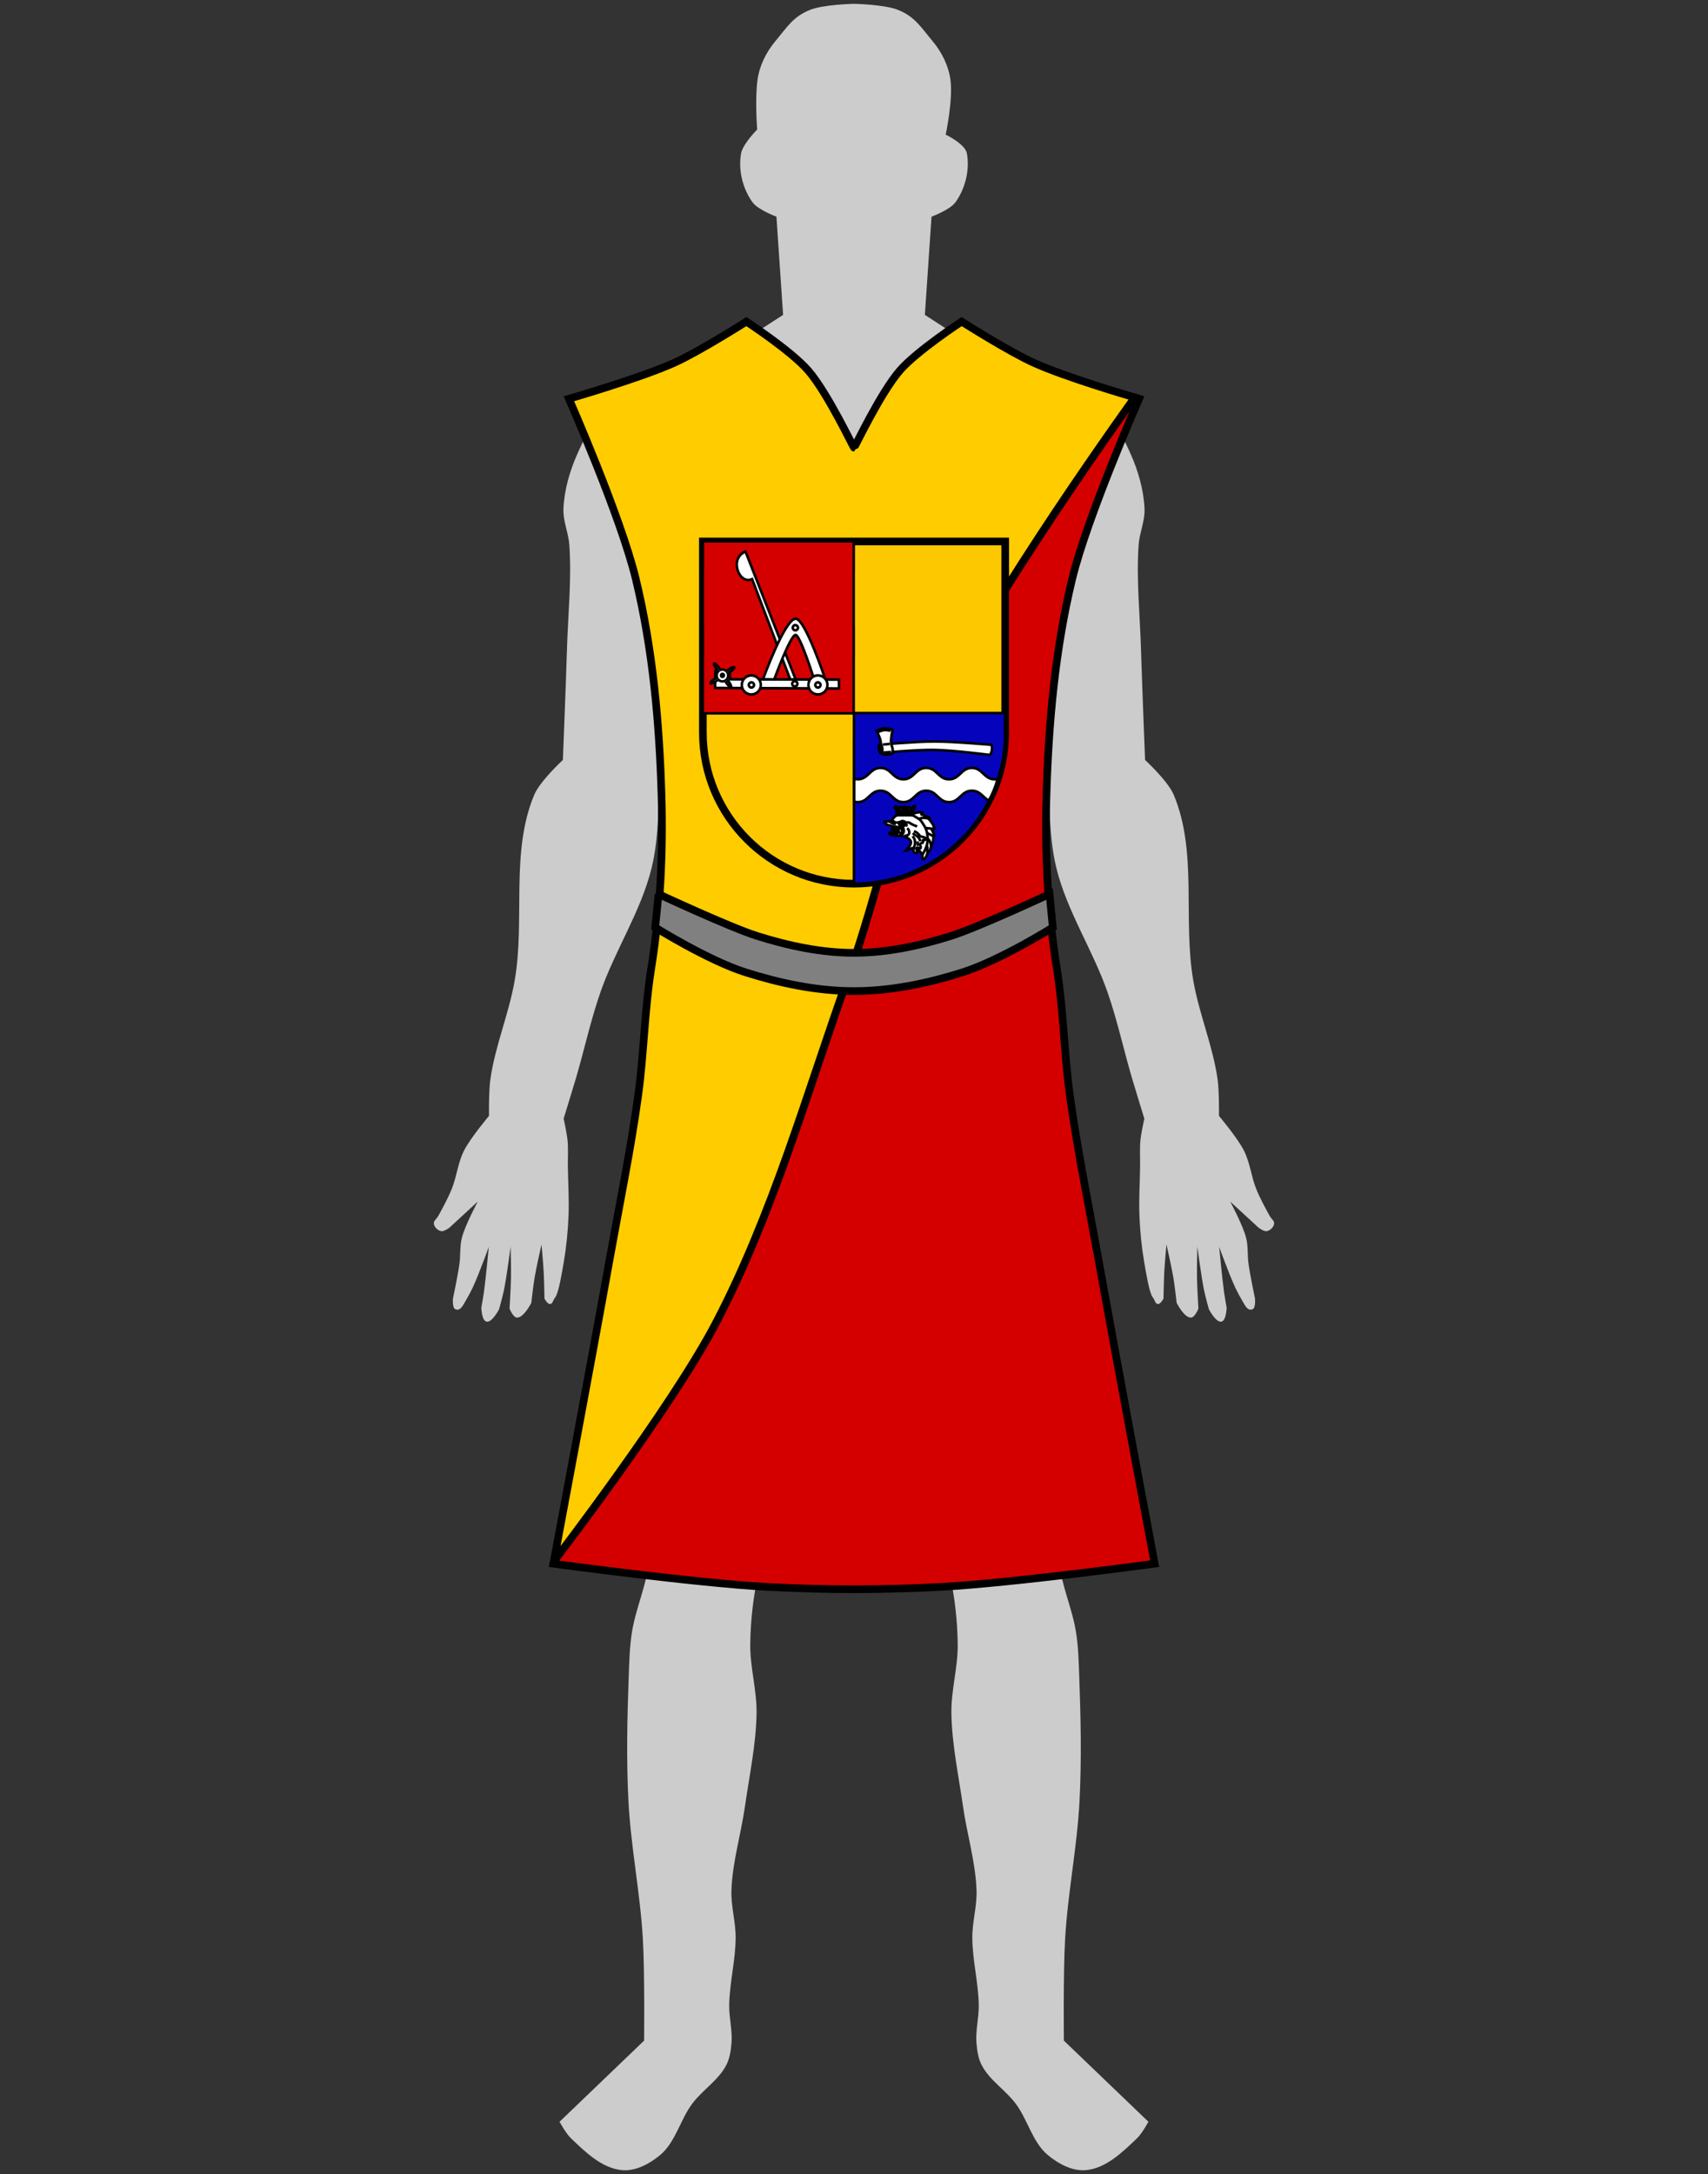 <?xml version="1.0" encoding="UTF-8" standalone="no"?>
<!-- Created with Inkscape (http://www.inkscape.org/) -->

<svg
   xmlns:dc="http://purl.org/dc/elements/1.1/"
   xmlns:cc="http://creativecommons.org/ns#"
   xmlns:rdf="http://www.w3.org/1999/02/22-rdf-syntax-ns#"
   xmlns:svg="http://www.w3.org/2000/svg"
   xmlns="http://www.w3.org/2000/svg"
   xmlns:sodipodi="http://sodipodi.sourceforge.net/DTD/sodipodi-0.dtd"
   xmlns:inkscape="http://www.inkscape.org/namespaces/inkscape"
   width="670.417"
   height="853.08"
   id="svg2"
   version="1.1"
   inkscape:version="0.47 r22583"
   sodipodi:docname="Wappenrock_Bombardenregiment.svg">
  <rect width="100%" height="100%" fill="#333333" stroke="none"/>
  <defs
     id="defs4">
    <inkscape:perspective
       sodipodi:type="inkscape:persp3d"
       inkscape:vp_x="0 : 526.18109 : 1"
       inkscape:vp_y="0 : 1000 : 0"
       inkscape:vp_z="744.09448 : 526.18109 : 1"
       inkscape:persp3d-origin="372.04724 : 350.78739 : 1"
       id="perspective10" />
    <inkscape:perspective
       id="perspective2824"
       inkscape:persp3d-origin="0.5 : 0.33333333 : 1"
       inkscape:vp_z="1 : 0.5 : 1"
       inkscape:vp_y="0 : 1000 : 0"
       inkscape:vp_x="0 : 0.5 : 1"
       sodipodi:type="inkscape:persp3d" />
    <inkscape:perspective
       id="perspective3615"
       inkscape:persp3d-origin="0.5 : 0.33333333 : 1"
       inkscape:vp_z="1 : 0.5 : 1"
       inkscape:vp_y="0 : 1000 : 0"
       inkscape:vp_x="0 : 0.5 : 1"
       sodipodi:type="inkscape:persp3d" />
    <inkscape:perspective
       id="perspective3640"
       inkscape:persp3d-origin="0.5 : 0.33333333 : 1"
       inkscape:vp_z="1 : 0.5 : 1"
       inkscape:vp_y="0 : 1000 : 0"
       inkscape:vp_x="0 : 0.5 : 1"
       sodipodi:type="inkscape:persp3d" />
    <inkscape:perspective
       id="perspective3665"
       inkscape:persp3d-origin="0.5 : 0.33333333 : 1"
       inkscape:vp_z="1 : 0.5 : 1"
       inkscape:vp_y="0 : 1000 : 0"
       inkscape:vp_x="0 : 0.5 : 1"
       sodipodi:type="inkscape:persp3d" />
    <inkscape:perspective
       id="perspective3689"
       inkscape:persp3d-origin="0.5 : 0.33333333 : 1"
       inkscape:vp_z="1 : 0.5 : 1"
       inkscape:vp_y="0 : 1000 : 0"
       inkscape:vp_x="0 : 0.5 : 1"
       sodipodi:type="inkscape:persp3d" />
    <inkscape:perspective
       id="perspective3722"
       inkscape:persp3d-origin="0.5 : 0.33333333 : 1"
       inkscape:vp_z="1 : 0.5 : 1"
       inkscape:vp_y="0 : 1000 : 0"
       inkscape:vp_x="0 : 0.5 : 1"
       sodipodi:type="inkscape:persp3d" />
    <inkscape:perspective
       id="perspective2916"
       inkscape:persp3d-origin="0.5 : 0.33333333 : 1"
       inkscape:vp_z="1 : 0.5 : 1"
       inkscape:vp_y="0 : 1000 : 0"
       inkscape:vp_x="0 : 0.5 : 1"
       sodipodi:type="inkscape:persp3d" />
    <inkscape:perspective
       id="perspective3661"
       inkscape:persp3d-origin="0.5 : 0.33333333 : 1"
       inkscape:vp_z="1 : 0.5 : 1"
       inkscape:vp_y="0 : 1000 : 0"
       inkscape:vp_x="0 : 0.5 : 1"
       sodipodi:type="inkscape:persp3d" />
    <inkscape:perspective
       id="perspective2884"
       inkscape:persp3d-origin="0.5 : 0.33333333 : 1"
       inkscape:vp_z="1 : 0.5 : 1"
       inkscape:vp_y="0 : 1000 : 0"
       inkscape:vp_x="0 : 0.5 : 1"
       sodipodi:type="inkscape:persp3d" />
    <inkscape:perspective
       id="perspective2897"
       inkscape:persp3d-origin="0.5 : 0.33333333 : 1"
       inkscape:vp_z="1 : 0.5 : 1"
       inkscape:vp_y="0 : 1000 : 0"
       inkscape:vp_x="0 : 0.5 : 1"
       sodipodi:type="inkscape:persp3d" />
    <inkscape:perspective
       id="perspective3752"
       inkscape:persp3d-origin="0.5 : 0.33333333 : 1"
       inkscape:vp_z="1 : 0.5 : 1"
       inkscape:vp_y="0 : 1000 : 0"
       inkscape:vp_x="0 : 0.5 : 1"
       sodipodi:type="inkscape:persp3d" />
  </defs>
  <sodipodi:namedview
     id="base"
     pagecolor="#ffffff"
     bordercolor="#666666"
     borderopacity="1.0"
     inkscape:pageopacity="0.0"
     inkscape:pageshadow="2"
     inkscape:zoom="1"
     inkscape:cx="229.63077"
     inkscape:cy="490.59202"
     inkscape:document-units="px"
     inkscape:current-layer="layer1"
     showgrid="false"
     inkscape:window-width="1186"
     inkscape:window-height="998"
     inkscape:window-x="-4"
     inkscape:window-y="-4"
     inkscape:window-maximized="1" />
  <g
     inkscape:label="Ebene 1"
     inkscape:groupmode="layer"
     id="layer1"
     transform="translate(-183.718,-110.995)">
    <path
       id="path3604-1"
       style="fill:#cccccc;fill-opacity:1;stroke:none"
       d="m 518.926,578.53 c 0,0 -7.068,23.905 -10.312,35.834 -2.017,7.416 -5.022,14.619 -6.157,22.22 -0.915,6.127 0.673,12.493 -0.487,18.579 -1.382,7.254 -5.72,13.668 -7.603,20.809 -2.405,9.122 -2.359,18.767 -4.658,27.916 -2.092,8.326 -6.39,16.013 -8.273,24.389 -2.054,9.134 -3.117,18.538 -3.23,27.899 -0.11,9.075 2.625,18.04 2.475,27.115 -0.203,12.255 -2.818,24.354 -4.553,36.487 -1.574,11.005 -4.917,21.815 -5.311,32.925 -0.22,6.205 1.676,12.344 1.656,18.553 -0.028,8.861 -2.375,17.602 -2.533,26.462 -0.089,5.005 1.33,10.003 0.898,14.99 -0.254,2.934 -0.683,5.982 -2.038,8.597 -3.101,5.987 -9.354,9.761 -13.387,15.165 -4.74,6.352 -6.519,15.087 -12.611,20.156 -4.113,3.422 -9.601,6.386 -14.929,5.898 -7.892,-0.724 -14.438,-7.124 -20.156,-12.611 -1.858,-1.783 -4.364,-6.376 -4.364,-6.376 l 33.184,-31.837 c 0,0 0.285,-26.686 -0.49,-39.997 -1.057,-18.141 -4.742,-36.072 -5.665,-54.22 -0.823,-16.171 -0.474,-32.395 0.119,-48.577 0.21,-5.73 0.351,-11.491 1.218,-17.159 1.485,-9.704 5.925,-18.878 6.792,-28.657 0.969,-10.92 -1.1,-21.899 -1.831,-32.837 -0.97,-14.523 -2.736,-28.993 -3.391,-43.533 -0.428,-9.514 3.568,-19.046 3.65,-28.569 0.147,-17.157 3.121,-34.265 3.513,-51.451 0.263,-11.545 -1.388,-23.104 -0.781,-34.636 0.816,-15.512 3.333,-30.523 5.935,-46.221 1.329,-8.017 0.969,-16.231 1.845,-24.31 1.351,-12.454 4.185,-24.73 5.259,-37.21 0.47,-5.461 1.454,-11.036 0.513,-16.436 -0.918,-5.271 -5.898,-14.929 -5.898,-14.929 0,0 -2.178,4.196 -2.778,6.463 -0.983,3.711 -0.896,7.626 -1.288,11.445 -1.394,13.575 -0.52,27.514 -3.787,40.764 -4.214,17.09 -14.347,32.193 -20.118,48.822 -3.828,11.031 -6.288,22.491 -9.588,33.691 -1.554,5.273 -4.807,15.774 -4.807,15.774 0,0 1.259,5.67 1.533,8.553 0.316,3.318 0.082,6.666 0.122,9.999 0.082,6.666 0.544,13.339 0.245,19.998 -0.258,5.746 -0.795,11.495 -1.754,17.166 -0.821,4.852 -2.07,12.547 -3.413,14.364 -1.137,1.539 -0.965,2.594 -2.093,2.669 -1.008,0.067 -2.169,-2.116 -2.169,-2.116 0,0 -0.118,-7.025 -0.308,-10.533 -0.193,-3.574 -0.845,-10.705 -0.845,-10.705 0,0 -1.965,8.563 -2.699,12.891 -0.563,3.32 -1.306,10.017 -1.306,10.017 0,0 -2.953,5.9 -5.644,5.784 -1.523,-0.066 -2.901,-3.536 -2.901,-3.536 0,0 0.496,-8.097 0.565,-12.151 0.069,-4.047 -0.149,-12.142 -0.149,-12.142 0,0 -1.488,11.501 -2.647,17.177 -0.505,2.476 -1.874,7.345 -1.874,7.345 0,0 -2.718,5.356 -4.941,4.882 -1.915,-0.408 -2.032,-5.511 -2.032,-5.511 0,0 0.726,-3.928 0.999,-5.906 0.821,-5.939 1.924,-17.882 1.924,-17.882 0,0 -3.848,10.661 -6.236,15.792 -1.056,2.269 -2.341,4.474 -3.566,6.607 -1.122,1.954 -2.101,2.551 -3.293,2.049 -1.345,-0.566 -0.945,-4.274 -0.945,-4.274 0,0 1.88,-8.916 2.514,-13.425 0.485,-3.452 0.108,-7.038 0.984,-10.413 1.295,-4.984 6.215,-14.141 6.215,-14.141 l -11.094,10.213 c 0,0 -2.077,1.606 -3.229,1.392 -1.324,-0.245 -2.694,-1.49 -2.892,-2.822 -0.2,-1.344 0.838,-1.489 1.963,-3.572 1.63,-3.02 3.602,-6.607 5.013,-10.086 1.981,-4.884 2.447,-10.352 4.816,-15.06 2.526,-5.02 9.833,-13.693 9.833,-13.693 0,0 -0.124,-9.572 0.539,-14.293 1.848,-13.153 7.239,-25.607 9.527,-38.691 4.213,-24.088 -1.76,-50.398 7.678,-72.957 2.283,-5.456 11.261,-13.71 11.261,-13.71 0,0 1.175,-29.06 1.609,-43.594 0.405,-13.574 1.868,-27.181 0.93,-40.729 -0.333,-4.804 -2.528,-9.448 -2.318,-14.258 0.322,-7.385 2.45,-14.741 5.451,-21.497 2.225,-5.009 4.752,-10.371 9.119,-13.684 3.18,-2.412 7.716,-2.139 11.384,-3.711 5.188,-2.224 10.036,-5.181 14.903,-8.04 7.007,-4.117 13.716,-8.721 20.555,-13.11 8.284,-5.316 24.806,-16.019 24.806,-16.019 l -2.615,-38.542 c 0,0 -7.21,-2.666 -9.355,-5.6 -3.886,-5.317 -5.708,-12.754 -4.522,-19.232 0.678,-3.703 6.314,-9.364 6.314,-9.364 0,0 -0.928,-11.651 0.14,-19.526 0.744,-5.488 3.405,-10.839 6.959,-15.086 4.619,-5.52 7.01,-9.721 13.707,-12.361 5.151,-2.031 16.445,-2.344 17.195,-2.344 0.75,-1.6e-4 12.044,0.313 17.195,2.344 6.697,2.64 9.088,6.84 13.707,12.361 3.554,4.247 6.214,9.599 6.959,15.086 1.068,7.875 -1.86,21.526 -1.86,21.526 0,0 7.636,3.661 8.314,7.364 1.187,6.478 -0.636,13.915 -4.522,19.232 -2.145,2.934 -9.355,5.6 -9.355,5.6 l -2.615,38.542 c 0,0 16.522,10.703 24.806,16.019 6.839,4.389 13.549,8.993 20.555,13.11 4.866,2.86 9.715,5.817 14.903,8.04 3.668,1.572 8.204,1.299 11.384,3.711 4.367,3.313 6.893,8.675 9.119,13.684 3.001,6.756 5.129,14.112 5.451,21.497 0.21,4.811 -1.985,9.455 -2.318,14.258 -0.938,13.547 0.524,27.155 0.93,40.729 0.434,14.535 1.609,43.594 1.609,43.594 0,0 8.979,8.255 11.261,13.71 9.438,22.558 3.466,48.869 7.678,72.957 2.288,13.084 7.679,25.538 9.527,38.691 0.663,4.721 0.539,14.293 0.539,14.293 0,0 7.307,8.673 9.833,13.693 2.369,4.708 2.835,10.176 4.816,15.06 1.411,3.479 3.384,7.066 5.013,10.086 1.125,2.084 2.163,2.228 1.963,3.572 -0.198,1.332 -1.568,2.577 -2.892,2.822 -1.153,0.213 -3.229,-1.392 -3.229,-1.392 l -11.094,-10.213 c 0,0 4.921,9.158 6.215,14.141 0.877,3.374 0.499,6.96 0.984,10.413 0.634,4.508 2.514,13.425 2.514,13.425 0,0 0.4,3.709 -0.945,4.274 -1.192,0.501 -2.171,-0.095 -3.293,-2.049 -1.225,-2.132 -2.51,-4.338 -3.566,-6.607 -2.388,-5.131 -6.236,-15.792 -6.236,-15.792 0,0 1.103,11.943 1.924,17.882 0.273,1.978 0.999,5.906 0.999,5.906 0,0 -0.117,5.103 -2.032,5.511 -2.223,0.474 -4.941,-4.882 -4.941,-4.882 0,0 -1.369,-4.869 -1.874,-7.345 -1.159,-5.676 -2.647,-17.177 -2.647,-17.177 0,0 -0.218,8.095 -0.149,12.142 0.069,4.054 0.565,12.151 0.565,12.151 0,0 -1.378,3.47 -2.901,3.536 -2.691,0.116 -5.644,-5.784 -5.644,-5.784 0,0 -0.743,-6.697 -1.306,-10.017 -0.734,-4.328 -2.699,-12.891 -2.699,-12.891 0,0 -0.652,7.131 -0.845,10.705 -0.19,3.507 -0.308,10.533 -0.308,10.533 0,0 -1.161,2.183 -2.169,2.116 -1.128,-0.075 -0.955,-1.13 -2.093,-2.669 -1.343,-1.817 -2.593,-9.512 -3.413,-14.364 -0.959,-5.671 -1.497,-11.42 -1.754,-17.166 -0.299,-6.66 0.163,-13.332 0.245,-19.998 0.041,-3.333 -0.193,-6.681 0.122,-9.999 0.274,-2.884 1.533,-8.553 1.533,-8.553 0,0 -3.254,-10.502 -4.807,-15.774 -3.3,-11.2 -5.76,-22.661 -9.588,-33.691 -5.771,-16.628 -15.904,-31.732 -20.118,-48.822 -3.267,-13.25 -2.392,-27.189 -3.787,-40.764 -0.392,-3.819 -0.305,-7.734 -1.288,-11.445 -0.601,-2.267 -2.778,-6.463 -2.778,-6.463 0,0 -4.979,9.658 -5.898,14.929 -0.941,5.4 0.043,10.975 0.513,16.436 1.073,12.481 3.908,24.757 5.259,37.21 0.877,8.079 0.517,16.293 1.845,24.31 2.601,15.698 5.118,30.709 5.935,46.221 0.607,11.532 -1.045,23.091 -0.781,34.636 0.392,17.186 1.837,34.343 3.513,51.451 0.936,9.555 4.078,19.055 3.65,28.569 -0.655,14.54 -2.42,29.011 -3.391,43.533 -0.731,10.938 -2.8,21.917 -1.831,32.837 0.868,9.778 5.308,18.953 6.792,28.657 0.867,5.668 1.008,11.429 1.218,17.159 0.594,16.181 0.942,32.405 0.119,48.577 -0.923,18.148 -4.608,36.079 -5.665,54.22 -0.775,13.311 -0.49,39.997 -0.49,39.997 l 33.184,31.837 c 0,0 -2.506,4.592 -4.364,6.376 -5.718,5.488 -12.264,11.888 -20.156,12.611 -5.328,0.489 -10.816,-2.475 -14.929,-5.898 -6.092,-5.069 -7.871,-13.804 -12.611,-20.156 -4.033,-5.404 -10.285,-9.178 -13.387,-15.165 -1.355,-2.615 -1.783,-5.663 -2.038,-8.597 -0.432,-4.987 0.987,-9.985 0.898,-14.99 -0.158,-8.859 -2.505,-17.601 -2.533,-26.462 -0.02,-6.209 1.876,-12.348 1.656,-18.553 -0.394,-11.11 -3.738,-21.92 -5.311,-32.925 -1.735,-12.133 -4.35,-24.232 -4.553,-36.487 -0.15,-9.075 2.585,-18.039 2.475,-27.115 -0.113,-9.361 -1.176,-18.765 -3.23,-27.899 -1.883,-8.376 -6.181,-16.063 -8.273,-24.389 -2.299,-9.15 -2.253,-18.794 -4.658,-27.916 -1.883,-7.141 -6.221,-13.555 -7.603,-20.809 -1.159,-6.086 0.428,-12.452 -0.487,-18.579 -1.135,-7.601 -4.14,-14.804 -6.157,-22.22 -3.244,-11.929 -10.312,-35.834 -10.312,-35.834 z"
       sodipodi:nodetypes="cssssssssssssssssssccssssssssaasssscssssscsssssscscscscscscscscssscssccssssscssscssssssssccsscssscssscssccsssssssscssscsssssccsscssscscscscscscscscsssssscssssscssssaaasssssssccssssssssssssssssssc" />
    <path
       style="fill:#d40000;fill-opacity:1;stroke:#000000;stroke-width:3;stroke-linecap:butt;stroke-linejoin:miter;stroke-miterlimit:4;stroke-opacity:1;stroke-dasharray:none"
       d="M 445.406 155.938 C 444.98 156.528 442.068 160.543 436.75 168.125 C 431.065 176.23 423.261 187.491 414.812 200.125 C 410.588 206.442 406.211 213.127 401.844 219.906 C 397.477 226.685 393.113 233.582 388.969 240.375 C 384.824 247.168 380.901 253.858 377.344 260.219 C 373.787 266.58 370.604 272.612 368 278.094 C 366.021 282.259 364.192 286.483 362.469 290.75 C 360.745 295.017 359.12 299.31 357.594 303.656 C 354.541 312.348 351.828 321.191 349.219 330.062 C 346.61 338.934 344.096 347.85 341.469 356.719 C 338.842 365.587 336.106 374.409 333 383.094 C 324.828 405.943 317.46 429.183 309.312 452.094 C 307.276 457.821 305.188 463.513 303.031 469.188 C 300.874 474.862 298.638 480.496 296.312 486.094 C 293.987 491.692 291.575 497.251 289.031 502.75 C 286.488 508.249 283.809 513.717 281 519.094 C 278.806 523.293 276.169 527.883 273.219 532.75 C 270.269 537.617 267.005 542.744 263.594 547.938 C 256.771 558.325 249.309 569.037 242.406 578.688 C 235.503 588.338 229.16 596.937 224.531 603.125 C 220.125 609.016 217.638 612.283 217.375 612.625 C 217.373 612.635 217.188 613.562 217.188 613.562 C 217.188 613.562 272.876 621.139 300.906 622.656 C 323.732 623.892 346.674 623.892 369.5 622.656 C 397.53 621.139 453.219 613.562 453.219 613.562 C 453.219 613.562 438.203 533.451 431 493.344 C 427.215 472.27 422.907 451.271 419.969 430.062 C 417.653 413.351 417.508 396.852 414.781 379.719 C 411.23 357.4 410.082 334.621 410.75 312.031 C 411.592 283.56 414.154 254.875 420.844 227.188 C 426.749 202.747 447.125 156.469 447.125 156.469 C 447.125 156.469 445.567 155.985 445.406 155.938 z "
       id="path2844"
       transform="translate(183.718,110.995)" />
    <path
       style="fill:#ffcc00;fill-opacity:1;stroke:#000000;stroke-width:3;stroke-linecap:butt;stroke-linejoin:miter;stroke-miterlimit:4;stroke-opacity:1;stroke-dasharray:none"
       d="M 292.969 126.188 C 292.969 126.188 274.584 137.874 264.688 142.344 C 251.404 148.343 223.312 156.469 223.312 156.469 C 223.312 156.469 243.658 202.747 249.562 227.188 C 256.252 254.875 258.814 283.56 259.656 312.031 C 260.325 334.621 259.208 357.4 255.656 379.719 C 252.93 396.852 252.784 413.351 250.469 430.062 C 247.53 451.271 243.222 472.27 239.438 493.344 C 232.291 533.137 217.607 611.389 217.375 612.625 C 217.638 612.283 220.125 609.016 224.531 603.125 C 229.16 596.937 235.503 588.338 242.406 578.688 C 249.309 569.037 256.771 558.325 263.594 547.938 C 267.005 542.744 270.269 537.617 273.219 532.75 C 276.169 527.883 278.806 523.293 281 519.094 C 283.809 513.717 286.488 508.249 289.031 502.75 C 291.575 497.251 293.987 491.692 296.312 486.094 C 298.638 480.496 300.874 474.862 303.031 469.188 C 305.188 463.513 307.276 457.821 309.312 452.094 C 317.46 429.183 324.828 405.943 333 383.094 C 336.106 374.409 338.842 365.587 341.469 356.719 C 344.096 347.85 346.61 338.934 349.219 330.062 C 351.828 321.191 354.541 312.348 357.594 303.656 C 359.12 299.31 360.745 295.017 362.469 290.75 C 364.192 286.483 366.021 282.259 368 278.094 C 370.604 272.612 373.787 266.58 377.344 260.219 C 380.901 253.858 384.824 247.168 388.969 240.375 C 393.113 233.582 397.477 226.685 401.844 219.906 C 406.211 213.127 410.588 206.442 414.812 200.125 C 423.261 187.491 431.065 176.23 436.75 168.125 C 442.068 160.543 444.98 156.528 445.406 155.938 C 442.622 155.124 418.306 148.015 405.75 142.344 C 395.854 137.874 377.469 126.188 377.469 126.188 C 377.469 126.188 359.981 137.596 353.219 145.375 C 345.538 154.211 335.469 175.656 335.219 175.656 C 334.969 175.656 324.899 154.211 317.219 145.375 C 310.457 137.596 292.969 126.188 292.969 126.188 z "
       id="path3630-7-8"
       transform="translate(183.718,110.995)" />
    <path
       style="font-size:medium;font-style:normal;font-variant:normal;font-weight:normal;font-stretch:normal;text-indent:0;text-align:start;text-decoration:none;line-height:normal;letter-spacing:normal;word-spacing:normal;text-transform:none;direction:ltr;block-progression:tb;writing-mode:lr-tb;text-anchor:start;color:#000000;fill:#808080;fill-opacity:1;stroke:#000000;stroke-width:3;marker:none;visibility:visible;display:inline;overflow:visible;enable-background:accumulate;font-family:Bitstream Vera Sans;-inkscape-font-specification:Bitstream Vera Sans;stroke-miterlimit:4;stroke-dasharray:none;stroke-opacity:1"
       d="m 442.208,461.812 -1.312,13.094 c 0,0 20.832,12.983 35.406,17.594 13.51,4.274 27.909,7.375 42.625,7.375 14.716,0 29.146,-3.101 42.656,-7.375 14.574,-4.611 35.375,-17.594 35.375,-17.594 L 595.676,461.812 c 0,0 -27.894,13.011 -38.625,16.406 -12.542,3.968 -25.516,6.656 -38.125,6.656 -12.609,0 -25.583,-2.688 -38.125,-6.656 -10.731,-3.395 -38.594,-16.406 -38.594,-16.406 z"
       id="path3679-0-2"
       sodipodi:nodetypes="ccsssccsssc" />
    <path
       style="fill:#fec800;fill-opacity:1;stroke:#000000;stroke-width:3;stroke-miterlimit:4;stroke-opacity:1;stroke-dasharray:none"
       d="m 459.606,323.455 0,74.946 c 0,32.768 26.564,59.333 59.333,59.333 32.768,0 59.333,-26.564 59.333,-59.333 l 0,-74.946 -118.665,0 z"
       id="path2850-1"
       inkscape:connector-curvature="0" />
    <path
       style="fill:#0504bc;fill-opacity:1;stroke:#000000;stroke-width:1;stroke-miterlimit:4;stroke-opacity:1;stroke-dasharray:none"
       d="m 518.929,390.784 0,11.286 -0.015,0 0,11.305 0,11.232 0.015,0 0,11.12 -0.015,0 0,11.305 0,10.7 c 0.008,1e-5 0.016,0 0.024,0 12.693,0 24.454,-3.985 34.102,-10.774 4.509,-3.172 8.558,-6.956 12.023,-11.232 2.804,-3.461 5.225,-7.245 7.202,-11.286 1.728,-3.531 3.114,-7.258 4.118,-11.139 0.907,-3.506 1.501,-7.136 1.752,-10.861 l 0,-0.351 0.019,0 0,-11.305 -59.225,0 z"
       id="path2850"
       inkscape:connector-curvature="0" />
    <path
       style="fill:#d40000;fill-opacity:1;stroke:#000000;stroke-width:1;stroke-miterlimit:4;stroke-opacity:1;stroke-dasharray:none"
       d="m 459.596,323.415 0,11.286 -0.015,0 0,11.305 0,11.232 0.015,0 0,11.12 -0.015,0 0,11.305 0,11.232 59.22,0 0,-11.305 0,-11.213 0.019,0 0,-11.305 -0.019,0 0,-11.139 0,-11.213 0.019,0 0,-11.305 -59.225,0 z"
       id="rect2924"
       inkscape:connector-curvature="0" />
    <path
       style="fill:#ffffff;stroke:#000000;stroke-width:1;stroke-linecap:butt;stroke-linejoin:miter;stroke-miterlimit:4;stroke-opacity:1;stroke-dasharray:none"
       d="m 529.355,412.302 c -4.222,0 -4.734,4.478 -8.956,4.478 -0.51,0 -0.966,-0.067 -1.381,-0.182 l 0,8.956 c 0.415,0.115 0.87,0.182 1.381,0.182 4.222,0 4.734,-4.478 8.956,-4.478 4.222,0 4.734,4.478 8.956,4.478 4.222,0 4.734,-4.478 8.956,-4.478 4.222,0 4.734,4.478 8.956,4.478 4.222,0 4.734,-4.478 8.956,-4.478 3.396,0 4.245,2.69 6.702,3.824 1.465,-2.717 2.466,-5.086 3.405,-8.326 -0.402,0.107 -0.661,0.025 -1.151,0.025 -4.222,0 -4.734,-4.478 -8.956,-4.478 -4.222,0 -4.734,4.478 -8.956,4.478 -4.222,0 -4.734,-4.478 -8.956,-4.478 -4.222,0 -4.734,4.478 -8.956,4.478 -4.222,0 -4.734,-4.478 -8.956,-4.478 z"
       id="path3130-4"
       sodipodi:nodetypes="csccssssssccsssssc"
       inkscape:connector-curvature="0" />
    <g
       id="g4951"
       style="stroke-width:3.278;stroke-miterlimit:4;stroke-dasharray:none"
       transform="matrix(0.305,0,0,0.305,616.13,290.53)">
      <path
         inkscape:connector-curvature="0"
         sodipodi:nodetypes="caaaaaa"
         id="path3667"
         d="m -259.721,479.165 c 0,0 -2.898,-0.691 -4.353,-1.01 -1.628,-0.357 -3.23,-1.014 -4.897,-1.01 -0.503,9.7e-4 -1.269,-0.147 -1.477,0.311 -0.196,0.433 0.359,0.912 0.7,1.244 1.113,1.084 2.758,1.429 4.119,2.176 1.699,0.932 5.052,2.876 5.052,2.876"
         style="fill:#000000;fill-opacity:1;stroke:#000000;stroke-width:3.278;stroke-linecap:butt;stroke-linejoin:miter;stroke-miterlimit:4;stroke-opacity:1;stroke-dasharray:none" />
      <path
         inkscape:connector-curvature="0"
         sodipodi:nodetypes="caaaaaaaaaa"
         id="path3645"
         d="m -225.422,496.944 c 0,0 1.029,1.419 1.366,2.22 0.455,1.082 0.711,2.251 0.854,3.416 0.136,1.102 0.178,2.235 0,3.33 -0.231,1.422 -0.877,2.745 -1.366,4.099 -0.426,1.178 -0.712,2.433 -1.366,3.501 -0.716,1.169 -1.525,2.425 -2.733,3.074 -0.532,0.286 -1.31,0.619 -1.793,0.256 -0.483,-0.362 -0.24,-1.19 -0.256,-1.793 -0.026,-0.971 0.302,-1.933 0.256,-2.904 -0.052,-1.099 -0.598,-3.245 -0.598,-3.245"
         style="fill:#ffffff;stroke:#000000;stroke-width:3.278;stroke-linecap:butt;stroke-linejoin:miter;stroke-miterlimit:4;stroke-opacity:1;stroke-dasharray:none" />
      <path
         inkscape:connector-curvature="0"
         sodipodi:nodetypes="caaaaaaaaaa"
         id="path3643"
         d="m -224.483,489.173 c 0,0 2.131,0.828 2.904,1.623 0.985,1.013 1.526,2.414 1.964,3.757 0.357,1.095 0.547,2.265 0.512,3.416 -0.045,1.512 -0.532,2.984 -0.939,4.441 -0.325,1.162 -0.516,2.419 -1.196,3.416 -0.614,0.901 -1.433,2.45 -2.477,2.135 -0.707,-0.214 -0.506,-1.402 -0.598,-2.135 -0.152,-1.215 0.248,-2.459 0.085,-3.672 -0.146,-1.089 -0.391,-2.207 -0.939,-3.16 -0.331,-0.576 -1.366,-1.452 -1.366,-1.452"
         style="fill:#ffffff;stroke:#000000;stroke-width:3.278;stroke-linecap:butt;stroke-linejoin:miter;stroke-miterlimit:4;stroke-opacity:1;stroke-dasharray:none" />
      <path
         inkscape:connector-curvature="0"
         sodipodi:nodetypes="caaaaaaaaaac"
         id="path3641"
         d="m -226.106,481.914 c 0,0 2.193,0.209 3.245,0.512 1.458,0.42 2.846,1.078 4.184,1.793 0.599,0.32 1.331,0.545 1.708,1.11 0.434,0.65 0.377,1.526 0.427,2.306 0.098,1.536 -0.012,3.091 -0.256,4.611 -0.243,1.514 -0.711,2.986 -1.196,4.441 -0.291,0.873 -0.105,2.547 -1.025,2.562 -0.994,0.016 -0.822,-1.811 -1.196,-2.733 -0.457,-1.127 -0.659,-2.371 -1.281,-3.416 -0.444,-0.745 -1.015,-1.442 -1.708,-1.964 -0.753,-0.567 -2.562,-1.196 -2.562,-1.196"
         style="fill:#ffffff;stroke:#000000;stroke-width:3.278;stroke-linecap:butt;stroke-linejoin:miter;stroke-miterlimit:4;stroke-opacity:1;stroke-dasharray:none" />
      <path
         inkscape:connector-curvature="0"
         sodipodi:nodetypes="caaaaaaaaaac"
         id="path3639"
         d="m -226.276,483.366 c 0,0 2.025,0.137 2.989,0.427 1.146,0.345 2.166,1.019 3.245,1.537 1.056,0.507 2.063,1.125 3.16,1.537 0.608,0.228 1.424,0.976 1.879,0.512 0.353,-0.36 -0.267,-0.973 -0.427,-1.452 -0.462,-1.384 -0.943,-2.766 -1.537,-4.099 -0.627,-1.407 -1.422,-2.734 -2.135,-4.099 -0.312,-0.598 -0.373,-1.427 -0.939,-1.793 -0.407,-0.263 -0.968,-0.051 -1.452,-0.085 -1.339,-0.096 -2.678,-0.203 -4.014,-0.342 -1.398,-0.145 -4.184,-0.512 -4.184,-0.512"
         style="fill:#ffffff;stroke:#000000;stroke-width:3.278;stroke-linecap:butt;stroke-linejoin:miter;stroke-miterlimit:4;stroke-opacity:1;stroke-dasharray:none" />
      <path
         inkscape:connector-curvature="0"
         sodipodi:nodetypes="caaaaaaaaaaaac"
         id="path2865"
         d="m -229.436,475.68 c 0,0 2.877,0.864 4.355,1.11 1.042,0.174 2.108,0.153 3.16,0.256 0.998,0.098 1.992,0.229 2.989,0.342 0.768,0.087 1.537,0.173 2.306,0.256 0.541,0.059 1.279,0.592 1.623,0.171 0.359,-0.439 -0.323,-1.088 -0.512,-1.623 -0.492,-1.385 -0.927,-2.805 -1.623,-4.099 -0.871,-1.621 -2.081,-3.036 -3.16,-4.526 -0.584,-0.807 -1.16,-1.622 -1.793,-2.391 -0.513,-0.622 -0.91,-1.416 -1.623,-1.793 -1.448,-0.767 -3.23,-0.652 -4.868,-0.683 -2.26,-0.043 -4.576,0.054 -6.746,0.683 -1.1,0.319 -3.074,1.537 -3.074,1.537"
         style="fill:#ffffff;stroke:#000000;stroke-width:3.278;stroke-linecap:butt;stroke-linejoin:miter;stroke-miterlimit:4;stroke-opacity:1;stroke-dasharray:none" />
      <path
         inkscape:connector-curvature="0"
         sodipodi:nodetypes="caaaaaaaaaaaaaaac"
         id="path2863"
         d="m -246.686,460.565 c 0,0 1.789,-1.462 2.818,-1.964 1.473,-0.719 3.102,-1.076 4.697,-1.452 1.713,-0.403 3.453,-0.745 5.209,-0.854 0.739,-0.046 1.491,-0.042 2.22,0.085 0.559,0.097 1.5,-0.041 1.623,0.512 0.1,0.452 -0.69,0.619 -1.025,0.939 -0.349,0.334 -1.116,0.55 -1.025,1.025 0.164,0.852 1.59,0.693 2.391,1.025 1.133,0.469 2.278,0.909 3.416,1.366 1.339,0.538 2.757,0.913 4.014,1.623 0.496,0.28 1.479,0.467 1.366,1.025 -0.139,0.69 -1.346,0.496 -2.05,0.512 -1.016,0.024 -1.982,-0.461 -2.989,-0.598 -1.16,-0.158 -2.332,-0.308 -3.501,-0.256 -1.239,0.055 -2.463,0.323 -3.672,0.598 -1.476,0.336 -4.355,1.281 -4.355,1.281"
         style="fill:#ffffff;stroke:#000000;stroke-width:3.278;stroke-linecap:butt;stroke-linejoin:miter;stroke-miterlimit:4;stroke-opacity:1;stroke-dasharray:none" />
      <path
         inkscape:connector-curvature="0"
         id="path3655"
         d="m -255.448,458.401 c -0.986,-0.006 -1.967,0.04 -2.936,0.2 -1.919,0.316 -3.847,0.858 -5.552,1.793 -1.489,0.816 -2.802,1.975 -3.929,3.246 -0.875,0.987 -1.264,2.34 -2.136,3.329 -0.294,0.333 -0.616,0.676 -1.023,0.857 -0.736,0.327 -1.59,0.283 -2.393,0.34 -1.107,0.079 -2.221,-0.069 -3.329,0 -0.687,0.043 -1.378,0.104 -2.049,0.257 -0.351,0.08 -0.917,3.6e-4 -1.027,0.343 -0.161,0.505 0.583,0.888 0.94,1.279 0.666,0.73 1.357,1.483 2.219,1.966 1.61,0.902 3.51,1.148 5.295,1.619 1.269,0.335 2.563,0.581 3.846,0.857 1.506,0.324 3.243,0.084 4.525,0.94 0.63,0.421 0.971,1.183 1.279,1.876 0.441,0.99 0.808,2.079 0.77,3.163 -0.023,0.657 -0.173,1.376 -0.6,1.876 -0.621,0.726 -1.617,1.128 -2.559,1.283 -1.446,0.239 -2.913,-0.341 -4.355,-0.6 -0.775,-0.139 -1.525,-0.408 -2.306,-0.509 -0.706,-0.092 -1.508,-0.422 -2.136,-0.087 -0.383,0.204 -0.714,0.676 -0.683,1.11 0.032,0.444 0.487,0.774 0.853,1.027 0.793,0.547 1.806,0.675 2.732,0.94 0.983,0.28 1.977,0.543 2.989,0.683 1.129,0.156 2.276,0.129 3.416,0.17 1.28,0.046 2.568,-0.011 3.846,0.087 1.088,0.083 2.177,0.191 3.242,0.426 1.02,0.226 2.009,0.58 2.989,0.94 1.305,0.479 2.655,0.901 3.846,1.619 1.039,0.627 2.04,1.372 2.815,2.306 0.643,0.774 1.271,1.66 1.453,2.649 0.151,0.82 -0.117,1.673 -0.34,2.476 -0.232,0.836 -0.578,1.651 -1.027,2.393 -0.607,1.004 -1.486,1.816 -2.219,2.732 -0.983,1.228 -1.829,2.575 -2.921,3.706 -0.024,0.024 -0.048,0.048 -0.072,0.072 0.424,-0.02 0.83,-0.054 1.215,-0.106 2.471,-0.328 4.325,-3.001 6.816,-3.08 3.523,-0.111 7.108,1.577 9.892,3.74 1.413,1.098 1.65,3.322 3.08,4.397 0.084,0.063 0.168,0.126 0.257,0.189 0.009,-0.015 0.017,-0.03 0.026,-0.045 0.938,-1.526 1.936,-3.023 2.748,-4.619 0.643,-1.265 1.168,-2.589 1.676,-3.914 0.57,-1.488 1.162,-2.976 1.536,-4.525 0.459,-1.902 0.754,-3.854 0.853,-5.808 0.097,-1.907 -0.032,-3.826 -0.257,-5.721 -0.212,-1.785 -0.552,-3.56 -1.023,-5.295 -0.404,-1.486 -0.891,-2.959 -1.54,-4.355 -0.877,-1.886 -2.017,-3.64 -3.159,-5.378 -1.085,-1.651 -2.092,-3.394 -3.499,-4.782 -1.293,-1.276 -2.908,-2.186 -4.442,-3.159 -1.765,-1.12 -3.532,-2.279 -5.465,-3.076 -1.283,-0.529 -2.653,-0.845 -4.016,-1.11 -1.716,-0.334 -3.463,-0.513 -5.208,-0.6 -0.981,-0.049 -1.97,-0.107 -2.955,-0.113 z"
         style="fill:#ffffff;stroke:#000000;stroke-width:3.278;stroke-linecap:butt;stroke-linejoin:miter;stroke-miterlimit:4;stroke-opacity:1;stroke-dasharray:none" />
      <path
         inkscape:connector-curvature="0"
         sodipodi:nodetypes="caaaaaaaaaaaa"
         id="path3657"
         d="m -269.829,466.799 c 0,0 1.318,0.725 1.964,1.11 0.78,0.466 1.437,1.188 2.306,1.452 0.981,0.298 2.054,0.183 3.074,0.085 1.045,-0.1 2.073,-0.368 3.074,-0.683 0.998,-0.314 1.86,-1.115 2.904,-1.196 0.847,-0.065 1.685,0.289 2.477,0.598 0.819,0.32 1.455,1.06 2.306,1.281 1.13,0.293 2.373,-0.3 3.501,0 1.109,0.295 1.98,1.161 2.989,1.708 1.041,0.564 2.079,1.14 3.16,1.623 0.946,0.422 1.968,0.664 2.904,1.11 0.564,0.269 1.623,0.939 1.623,0.939"
         style="fill:none;stroke:#000000;stroke-width:3.278;stroke-linecap:butt;stroke-linejoin:miter;stroke-miterlimit:4;stroke-opacity:1;stroke-dasharray:none" />
      <path
         inkscape:connector-curvature="0"
         sodipodi:nodetypes="caaa"
         id="path3659"
         d="m -272.562,468.165 c 0,0 1.097,1.216 1.793,1.623 0.933,0.545 2.036,0.726 3.074,1.025 0.929,0.267 2.818,0.683 2.818,0.683"
         style="fill:none;stroke:#000000;stroke-width:3.278;stroke-linecap:butt;stroke-linejoin:miter;stroke-miterlimit:4;stroke-opacity:1;stroke-dasharray:none" />
      <path
         inkscape:connector-curvature="0"
         sodipodi:nodetypes="caaaaaaa"
         id="path3661"
         d="m -261.716,469.276 c 0,0 0.938,2.243 1.708,3.16 0.56,0.667 1.231,1.324 2.05,1.623 0.91,0.332 1.961,0.308 2.904,0.085 0.818,-0.193 1.567,-0.666 2.22,-1.196 0.377,-0.305 0.457,-1.159 0.939,-1.11 0.355,0.036 0.273,0.675 0.512,0.939 0.439,0.486 1.623,1.11 1.623,1.11"
         style="fill:none;stroke:#000000;stroke-width:3.278;stroke-linecap:butt;stroke-linejoin:miter;stroke-miterlimit:4;stroke-opacity:1;stroke-dasharray:none" />
      <path
         transform="matrix(-0.116,0,0,0.124,-195.906,455.776)"
         d="m 535.28,117.87 c 0,8.592 -7.44,15.556 -16.617,15.556 -9.177,0 -16.617,-6.965 -16.617,-15.556 0,-8.592 7.44,-15.556 16.617,-15.556 9.177,0 16.617,6.965 16.617,15.556 z"
         sodipodi:ry="15.556349"
         sodipodi:rx="16.617008"
         sodipodi:cy="117.86977"
         sodipodi:cx="518.66278"
         id="path3665"
         style="fill:#000000;fill-opacity:1;stroke:#000000;stroke-width:27.276;stroke-miterlimit:4;stroke-opacity:1;stroke-dasharray:none"
         sodipodi:type="arc" />
      <path
         inkscape:connector-curvature="0"
         sodipodi:nodetypes="caaaaa"
         id="path3669"
         d="m -261.742,475.667 c 0,0 2.177,0.438 3.031,1.088 0.858,0.653 1.522,1.621 1.865,2.643 0.248,0.737 0.411,1.629 0.078,2.332 -0.293,0.618 -1.011,0.958 -1.632,1.244 -0.674,0.31 -2.176,0.466 -2.176,0.466"
         style="fill:none;stroke:#000000;stroke-width:3.278;stroke-linecap:butt;stroke-linejoin:miter;stroke-miterlimit:4;stroke-opacity:1;stroke-dasharray:none" />
      <path
         inkscape:connector-curvature="0"
         sodipodi:nodetypes="caaaaaa"
         id="path3671"
         d="m -262.053,474.812 c 0,0 2.525,0.124 3.731,0.466 0.959,0.272 2.069,0.489 2.72,1.244 0.793,0.919 0.953,2.285 1.01,3.498 0.046,0.975 -0.108,2.003 -0.544,2.876 -0.361,0.722 -1.02,1.262 -1.632,1.788 -0.425,0.365 -1.399,0.933 -1.399,0.933"
         style="fill:none;stroke:#000000;stroke-width:3.278;stroke-linecap:butt;stroke-linejoin:miter;stroke-miterlimit:4;stroke-opacity:1;stroke-dasharray:none" />
      <path
         inkscape:connector-curvature="0"
         sodipodi:nodetypes="caaaaaa"
         id="path3673"
         d="m -250.238,476.911 c 0.311,0.233 1.35,1.179 1.788,1.943 0.485,0.846 0.745,1.829 0.855,2.798 0.082,0.723 0.112,1.5 -0.155,2.176 -0.257,0.651 -0.748,1.231 -1.321,1.632 -0.786,0.549 -1.795,0.683 -2.72,0.933 -0.638,0.172 -1.943,0.389 -1.943,0.389"
         style="fill:none;stroke:#000000;stroke-width:3.278;stroke-linecap:butt;stroke-linejoin:miter;stroke-miterlimit:4;stroke-opacity:1;stroke-dasharray:none" />
      <path
         inkscape:connector-curvature="0"
         sodipodi:nodetypes="caaaaaaaaaaaaaaaaaaaaaaaaaaaaaaaaaa"
         id="path3675"
         d="m -241.455,480.564 c 0,0 2.925,1.418 4.197,2.409 0.824,0.642 1.468,1.486 2.176,2.254 0.585,0.634 0.984,1.477 1.71,1.943 0.911,0.584 2.079,0.602 3.109,0.933 1.069,0.343 2.361,0.328 3.187,1.088 0.333,0.306 0.512,0.792 0.544,1.244 0.034,0.483 -0.01,1.097 -0.389,1.399 -0.426,0.34 -1.097,-0.022 -1.632,0.078 -0.564,0.105 -1.326,0.059 -1.632,0.544 -0.334,0.53 0.267,1.24 0.233,1.865 -0.024,0.452 0.016,1.009 -0.311,1.321 -0.305,0.291 -0.84,0.111 -1.244,0.233 -0.566,0.172 -1.217,0.278 -1.632,0.7 -0.334,0.339 -0.517,0.846 -0.544,1.321 -0.042,0.753 0.462,1.439 0.622,2.176 0.111,0.512 0.294,1.034 0.233,1.554 -0.048,0.416 -0.105,0.954 -0.466,1.166 -0.518,0.304 -1.213,-0.058 -1.788,-0.233 -0.443,-0.135 -0.801,-0.486 -1.244,-0.622 -0.375,-0.115 -0.799,-0.293 -1.166,-0.155 -0.516,0.194 -0.948,0.711 -1.088,1.244 -0.161,0.614 0.196,1.26 0.389,1.865 0.197,0.619 0.673,1.146 0.777,1.788 0.096,0.59 0.23,1.33 -0.155,1.788 -0.328,0.389 -0.969,0.422 -1.477,0.389 -0.754,-0.049 -1.528,-0.36 -2.099,-0.855 -0.544,-0.472 -0.911,-1.168 -1.088,-1.865 -0.211,-0.829 -0.061,-1.721 0.078,-2.565 0.159,-0.962 0.551,-1.871 0.855,-2.798 0.317,-0.965 0.825,-1.877 1.01,-2.876 0.161,-0.866 0.1,-1.762 0.078,-2.643 -0.025,-0.961 -0.007,-1.941 -0.233,-2.876 -0.27,-1.118 -0.755,-2.186 -1.321,-3.187 -0.429,-0.757 -1.554,-2.099 -1.554,-2.099"
         style="fill:#ffffff;stroke:#000000;stroke-width:3.278;stroke-linecap:butt;stroke-linejoin:miter;stroke-miterlimit:4;stroke-opacity:1;stroke-dasharray:none" />
      <path
         inkscape:connector-curvature="0"
         sodipodi:nodetypes="caaaaa"
         id="path3677"
         d="m -243.01,483.129 c 0,0 1.339,1.367 2.099,1.943 1.066,0.808 2.37,1.27 3.42,2.099 0.805,0.635 1.561,1.356 2.176,2.176 0.55,0.733 0.896,1.598 1.321,2.409 0.323,0.616 0.933,1.865 0.933,1.865"
         style="fill:none;stroke:#000000;stroke-width:3.278;stroke-linecap:butt;stroke-linejoin:miter;stroke-miterlimit:4;stroke-opacity:1;stroke-dasharray:none" />
      <path
         inkscape:connector-curvature="0"
         sodipodi:nodetypes="caaa"
         id="path3679"
         d="m -236.092,499.529 c 0,0 -0.342,-1.185 -0.466,-1.788 -0.138,-0.667 -0.259,-1.341 -0.311,-2.021 -0.047,-0.62 0,-1.865 0,-1.865"
         style="fill:none;stroke:#000000;stroke-width:3.278;stroke-linecap:butt;stroke-linejoin:miter;stroke-miterlimit:4;stroke-opacity:1;stroke-dasharray:none" />
      <g
         style="stroke:#000000;stroke-width:57.279;stroke-miterlimit:4;stroke-opacity:1;stroke-dasharray:none"
         id="g3146"
         transform="matrix(0.057,0,0,0.057,-274.929,411.51)">
        <path
           style="fill:#ffd42a;stroke:#000000;stroke-width:57.279;stroke-linecap:butt;stroke-linejoin:miter;stroke-miterlimit:4;stroke-opacity:1;stroke-dasharray:none"
           d="m 430,752.362 40,-60 40,60 -80,0 z"
           id="path3261-1"
           sodipodi:nodetypes="cccc"
           inkscape:connector-curvature="0" />
        <g
           transform="translate(90,10)"
           id="g2893-2"
           style="fill:#ffffff;stroke:#000000;stroke-width:57.279;stroke-miterlimit:4;stroke-opacity:1;stroke-dasharray:none">
          <path
             transform="translate(0,6)"
             d="m 400,672.362 c 0,11.046 -8.954,20 -20,20 -11.046,0 -20,-8.954 -20,-20 0,-11.046 8.954,-20 20,-20 11.046,0 20,8.954 20,20 z"
             sodipodi:ry="20"
             sodipodi:rx="20"
             sodipodi:cy="672.36218"
             sodipodi:cx="380"
             id="path2818-7"
             style="fill:#ffffff;stroke:#000000;stroke-width:57.279;stroke-miterlimit:4;stroke-opacity:1;stroke-dasharray:none"
             sodipodi:type="arc" />
          <path
             d="m 400,672.362 c 0,11.046 -8.954,20 -20,20 -11.046,0 -20,-8.954 -20,-20 0,-11.046 8.954,-20 20,-20 11.046,0 20,8.954 20,20 z"
             sodipodi:ry="20"
             sodipodi:rx="20"
             sodipodi:cy="672.36218"
             sodipodi:cx="380"
             id="path2818-8-9"
             style="fill:#ffffff;stroke:#000000;stroke-width:57.279;stroke-miterlimit:4;stroke-opacity:1;stroke-dasharray:none"
             sodipodi:type="arc"
             transform="translate(-20,40)" />
          <path
             d="m 400,672.362 c 0,11.046 -8.954,20 -20,20 -11.046,0 -20,-8.954 -20,-20 0,-11.046 8.954,-20 20,-20 11.046,0 20,8.954 20,20 z"
             sodipodi:ry="20"
             sodipodi:rx="20"
             sodipodi:cy="672.36218"
             sodipodi:cx="380"
             id="path2818-1-5"
             style="fill:#ffffff;stroke:#000000;stroke-width:57.279;stroke-miterlimit:4;stroke-opacity:1;stroke-dasharray:none"
             sodipodi:type="arc"
             transform="translate(20,40)" />
        </g>
        <path
           style="fill:#ffd42a;stroke:#000000;stroke-width:57.279;stroke-linecap:butt;stroke-linejoin:miter;stroke-miterlimit:4;stroke-opacity:1;stroke-dasharray:none"
           d="m 510,752.362 70,-70 -20,70 -50,0 z"
           id="path3261-7"
           sodipodi:nodetypes="cccc"
           inkscape:connector-curvature="0" />
        <path
           style="fill:#ffd42a;stroke:#000000;stroke-width:57.279;stroke-linecap:butt;stroke-linejoin:miter;stroke-miterlimit:4;stroke-opacity:1;stroke-dasharray:none"
           d="m 330,752.362 50,-70 50,70 -100,0 z"
           id="path3921"
           inkscape:connector-curvature="0" />
        <path
           style="fill:#ffd42a;stroke:#000000;stroke-width:57.279;stroke-linecap:butt;stroke-linejoin:miter;stroke-miterlimit:4;stroke-opacity:1;stroke-dasharray:none"
           d="m 240,752.362 40,-60 50,60 -90,0 z"
           id="path3261-3"
           sodipodi:nodetypes="cccc"
           inkscape:connector-curvature="0" />
        <path
           style="fill:#ffd42a;stroke:#000000;stroke-width:57.279;stroke-linecap:butt;stroke-linejoin:miter;stroke-miterlimit:4;stroke-opacity:1;stroke-dasharray:none"
           d="m 200,752.362 -20,-70 60,70 -40,0 z"
           id="path3261-5"
           sodipodi:nodetypes="cccc"
           inkscape:connector-curvature="0" />
        <rect
           style="fill:#ffd42a;stroke:#000000;stroke-width:57.279;stroke-miterlimit:4;stroke-opacity:1;stroke-dasharray:none"
           id="rect3196"
           width="361"
           height="82.944"
           x="199"
           y="759.418" />
        <g
           transform="translate(-100,10)"
           id="g2893-0"
           style="fill:#ffffff;stroke:#000000;stroke-width:57.279;stroke-miterlimit:4;stroke-opacity:1;stroke-dasharray:none">
          <path
             transform="translate(0,6)"
             d="m 400,672.362 c 0,11.046 -8.954,20 -20,20 -11.046,0 -20,-8.954 -20,-20 0,-11.046 8.954,-20 20,-20 11.046,0 20,8.954 20,20 z"
             sodipodi:ry="20"
             sodipodi:rx="20"
             sodipodi:cy="672.36218"
             sodipodi:cx="380"
             id="path2818-2"
             style="fill:#ffffff;stroke:#000000;stroke-width:57.279;stroke-miterlimit:4;stroke-opacity:1;stroke-dasharray:none"
             sodipodi:type="arc" />
          <path
             d="m 400,672.362 c 0,11.046 -8.954,20 -20,20 -11.046,0 -20,-8.954 -20,-20 0,-11.046 8.954,-20 20,-20 11.046,0 20,8.954 20,20 z"
             sodipodi:ry="20"
             sodipodi:rx="20"
             sodipodi:cy="672.36218"
             sodipodi:cx="380"
             id="path2818-8-8"
             style="fill:#ffffff;stroke:#000000;stroke-width:57.279;stroke-miterlimit:4;stroke-opacity:1;stroke-dasharray:none"
             sodipodi:type="arc"
             transform="translate(-20,40)" />
          <path
             d="m 400,672.362 c 0,11.046 -8.954,20 -20,20 -11.046,0 -20,-8.954 -20,-20 0,-11.046 8.954,-20 20,-20 11.046,0 20,8.954 20,20 z"
             sodipodi:ry="20"
             sodipodi:rx="20"
             sodipodi:cy="672.36218"
             sodipodi:cx="380"
             id="path2818-1-6"
             style="fill:#ffffff;stroke:#000000;stroke-width:57.279;stroke-miterlimit:4;stroke-opacity:1;stroke-dasharray:none"
             sodipodi:type="arc"
             transform="translate(20,40)" />
        </g>
        <path
           style="fill:#ffd42a;stroke:#000000;stroke-width:57.279;stroke-linecap:butt;stroke-linejoin:miter;stroke-miterlimit:4;stroke-opacity:1;stroke-dasharray:none"
           d="m 560,772.362 c 0,0 10,-5.286 10,-10 0,-4.714 -10,-10 -10,-10 l -360,0 c 0,0 -10,5.286 -10,10 0,4.714 10,10 10,10 l 360,0 z"
           id="path3930"
           sodipodi:nodetypes="caccacc"
           inkscape:connector-curvature="0" />
        <path
           style="fill:#ffd42a;stroke:#000000;stroke-width:57.279;stroke-linecap:butt;stroke-linejoin:miter;stroke-miterlimit:4;stroke-opacity:1;stroke-dasharray:none"
           d="m 560,852.362 c 0,0 10,-5.286 10,-10 0,-4.714 -10,-10 -10,-10 l -360,0 c 0,0 -10,5.286 -10,10 0,4.714 10,10 10,10 l 360,0 z"
           id="path3142-1"
           sodipodi:nodetypes="caccacc"
           inkscape:connector-curvature="0" />
        <path
           sodipodi:type="arc"
           style="fill:#ffd42a;stroke:#000000;stroke-width:57.279;stroke-miterlimit:4;stroke-opacity:1;stroke-dasharray:none"
           id="path3014"
           sodipodi:cx="180"
           sodipodi:cy="682.36218"
           sodipodi:rx="30"
           sodipodi:ry="30"
           d="m 210,682.362 c 0,16.569 -13.431,30 -30,30 -16.569,0 -30,-13.431 -30,-30 0,-16.569 13.431,-30 30,-30 16.569,0 30,13.431 30,30 z" />
        <path
           transform="translate(200,0)"
           sodipodi:type="arc"
           style="fill:#ffd42a;stroke:#000000;stroke-width:57.279;stroke-miterlimit:4;stroke-opacity:1;stroke-dasharray:none"
           id="path3014-7"
           sodipodi:cx="180"
           sodipodi:cy="682.36218"
           sodipodi:rx="30"
           sodipodi:ry="30"
           d="m 210,682.362 c 0,16.569 -13.431,30 -30,30 -16.569,0 -30,-13.431 -30,-30 0,-16.569 13.431,-30 30,-30 16.569,0 30,13.431 30,30 z" />
        <path
           transform="translate(400,0)"
           sodipodi:type="arc"
           style="fill:#ffd42a;stroke:#000000;stroke-width:57.279;stroke-miterlimit:4;stroke-opacity:1;stroke-dasharray:none"
           id="path3014-2"
           sodipodi:cx="180"
           sodipodi:cy="682.36218"
           sodipodi:rx="30"
           sodipodi:ry="30"
           d="m 210,682.362 c 0,16.569 -13.431,30 -30,30 -16.569,0 -30,-13.431 -30,-30 0,-16.569 13.431,-30 30,-30 16.569,0 30,13.431 30,30 z" />
        <g
           transform="translate(-40,2.61719e-6)"
           id="g2968"
           style="fill:#ffffff;stroke:#000000;stroke-width:57.279;stroke-miterlimit:4;stroke-opacity:1;stroke-dasharray:none">
          <path
             id="path2960"
             d="m 280,802.362 -15,0 15,-15 0,15 z"
             style="fill:#ffffff;stroke:#000000;stroke-width:57.279;stroke-linecap:butt;stroke-linejoin:miter;stroke-miterlimit:4;stroke-opacity:1;stroke-dasharray:none"
             sodipodi:nodetypes="cccc"
             inkscape:connector-curvature="0" />
          <path
             id="path2962"
             d="m 280,817.362 15,-15 -15,0 0,15 z"
             style="fill:#ffffff;stroke:#000000;stroke-width:57.279;stroke-linecap:butt;stroke-linejoin:miter;stroke-miterlimit:4;stroke-opacity:1;stroke-dasharray:none"
             sodipodi:nodetypes="cccc"
             inkscape:connector-curvature="0" />
          <path
             id="path2964"
             d="m 280,787.362 15,15 -15,0 0,-15 z"
             style="fill:#ffffff;stroke:#000000;stroke-width:57.279;stroke-linecap:butt;stroke-linejoin:miter;stroke-miterlimit:4;stroke-opacity:1;stroke-dasharray:none"
             sodipodi:nodetypes="cccc"
             inkscape:connector-curvature="0" />
          <path
             id="path2966"
             d="m 265,802.362 15,0 0,15 -15,-15 z"
             style="fill:#ffffff;stroke:#000000;stroke-width:57.279;stroke-linecap:butt;stroke-linejoin:miter;stroke-miterlimit:4;stroke-opacity:1;stroke-dasharray:none"
             sodipodi:nodetypes="cccc"
             inkscape:connector-curvature="0" />
        </g>
        <g
           transform="translate(50,2.61719e-6)"
           id="g2968-1"
           style="fill:#ffffff;stroke:#000000;stroke-width:57.279;stroke-miterlimit:4;stroke-opacity:1;stroke-dasharray:none">
          <path
             id="path2960-7"
             d="m 280,802.362 -15,0 15,-15 0,15 z"
             style="fill:#ffffff;stroke:#000000;stroke-width:57.279;stroke-linecap:butt;stroke-linejoin:miter;stroke-miterlimit:4;stroke-opacity:1;stroke-dasharray:none"
             sodipodi:nodetypes="cccc"
             inkscape:connector-curvature="0" />
          <path
             id="path2962-4"
             d="m 280,817.362 15,-15 -15,0 0,15 z"
             style="fill:#ffffff;stroke:#000000;stroke-width:57.279;stroke-linecap:butt;stroke-linejoin:miter;stroke-miterlimit:4;stroke-opacity:1;stroke-dasharray:none"
             sodipodi:nodetypes="cccc"
             inkscape:connector-curvature="0" />
          <path
             id="path2964-0"
             d="m 280,787.362 15,15 -15,0 0,-15 z"
             style="fill:#ffffff;stroke:#000000;stroke-width:57.279;stroke-linecap:butt;stroke-linejoin:miter;stroke-miterlimit:4;stroke-opacity:1;stroke-dasharray:none"
             sodipodi:nodetypes="cccc"
             inkscape:connector-curvature="0" />
          <path
             id="path2966-9"
             d="m 265,802.362 15,0 0,15 -15,-15 z"
             style="fill:#ffffff;stroke:#000000;stroke-width:57.279;stroke-linecap:butt;stroke-linejoin:miter;stroke-miterlimit:4;stroke-opacity:1;stroke-dasharray:none"
             sodipodi:nodetypes="cccc"
             inkscape:connector-curvature="0" />
        </g>
        <g
           transform="translate(150,2.61719e-6)"
           id="g2968-8"
           style="fill:#ffffff;stroke:#000000;stroke-width:57.279;stroke-miterlimit:4;stroke-opacity:1;stroke-dasharray:none">
          <path
             id="path2960-8"
             d="m 280,802.362 -15,0 15,-15 0,15 z"
             style="fill:#ffffff;stroke:#000000;stroke-width:57.279;stroke-linecap:butt;stroke-linejoin:miter;stroke-miterlimit:4;stroke-opacity:1;stroke-dasharray:none"
             sodipodi:nodetypes="cccc"
             inkscape:connector-curvature="0" />
          <path
             id="path2962-2"
             d="m 280,817.362 15,-15 -15,0 0,15 z"
             style="fill:#ffffff;stroke:#000000;stroke-width:57.279;stroke-linecap:butt;stroke-linejoin:miter;stroke-miterlimit:4;stroke-opacity:1;stroke-dasharray:none"
             sodipodi:nodetypes="cccc"
             inkscape:connector-curvature="0" />
          <path
             id="path2964-4"
             d="m 280,787.362 15,15 -15,0 0,-15 z"
             style="fill:#ffffff;stroke:#000000;stroke-width:57.279;stroke-linecap:butt;stroke-linejoin:miter;stroke-miterlimit:4;stroke-opacity:1;stroke-dasharray:none"
             sodipodi:nodetypes="cccc"
             inkscape:connector-curvature="0" />
          <path
             id="path2966-5"
             d="m 265,802.362 15,0 0,15 -15,-15 z"
             style="fill:#ffffff;stroke:#000000;stroke-width:57.279;stroke-linecap:butt;stroke-linejoin:miter;stroke-miterlimit:4;stroke-opacity:1;stroke-dasharray:none"
             sodipodi:nodetypes="cccc"
             inkscape:connector-curvature="0" />
        </g>
        <g
           transform="translate(230,2.61719e-6)"
           id="g2968-17"
           style="fill:#ffffff;stroke:#000000;stroke-width:57.279;stroke-miterlimit:4;stroke-opacity:1;stroke-dasharray:none">
          <path
             id="path2960-1"
             d="m 280,802.362 -15,0 15,-15 0,15 z"
             style="fill:#ffffff;stroke:#000000;stroke-width:57.279;stroke-linecap:butt;stroke-linejoin:miter;stroke-miterlimit:4;stroke-opacity:1;stroke-dasharray:none"
             sodipodi:nodetypes="cccc"
             inkscape:connector-curvature="0" />
          <path
             id="path2962-1"
             d="m 280,817.362 15,-15 -15,0 0,15 z"
             style="fill:#ffffff;stroke:#000000;stroke-width:57.279;stroke-linecap:butt;stroke-linejoin:miter;stroke-miterlimit:4;stroke-opacity:1;stroke-dasharray:none"
             sodipodi:nodetypes="cccc"
             inkscape:connector-curvature="0" />
          <path
             id="path2964-5"
             d="m 280,787.362 15,15 -15,0 0,-15 z"
             style="fill:#ffffff;stroke:#000000;stroke-width:57.279;stroke-linecap:butt;stroke-linejoin:miter;stroke-miterlimit:4;stroke-opacity:1;stroke-dasharray:none"
             sodipodi:nodetypes="cccc"
             inkscape:connector-curvature="0" />
          <path
             id="path2966-2"
             d="m 265,802.362 15,0 0,15 -15,-15 z"
             style="fill:#ffffff;stroke:#000000;stroke-width:57.279;stroke-linecap:butt;stroke-linejoin:miter;stroke-miterlimit:4;stroke-opacity:1;stroke-dasharray:none"
             sodipodi:nodetypes="cccc"
             inkscape:connector-curvature="0" />
        </g>
      </g>
    </g>
    <g
       id="g4232"
       transform="matrix(0.066,0,0,0.066,525.293,378.508)"
       style="stroke-width:15.08;stroke-miterlimit:4;stroke-dasharray:none">
      <path
         sodipodi:nodetypes="caccacc"
         transform="translate(1.644,192.036)"
         id="path4218-17"
         d="m 710,243 c 0,0 -219.561,-28.174 -330,-30 -107.545,-1.779 -322.143,18.571 -322.143,18.571 -8.62,-16.429 -10.996,-32.857 -7.143,-49.286 0,0 219.336,-19.3 329.286,-19.286 113.529,0.014 340,20 340,20 7.475,21.544 0.091,48.006 -10,60 z"
         style="fill:#ffffff;stroke:#000000;stroke-width:15.08;stroke-linecap:butt;stroke-linejoin:miter;stroke-miterlimit:4;stroke-opacity:1;stroke-dasharray:none"
         inkscape:connector-curvature="0" />
      <path
         sodipodi:nodetypes="caaaacacaaaacc"
         transform="translate(1.644,192.036)"
         id="path4222-4"
         d="m 76.429,241.571 c 0,0 -4.733,-6.788 -5.714,-10.714 -2.021,-8.085 1.156,-16.747 -10e-7,-25 -1.202,-8.583 -5.118,-16.573 -7.143,-25 C 60.965,170.006 60.421,158.668 57.143,148 51.972,131.175 36.429,99.429 36.429,99.429 c 0,0 29.711,-13.952 45.714,-15 16.682,-1.093 49.286,9.286 49.286,9.286 0,0 -7.138,33.63 -8.571,50.714 -0.876,10.44 -1.508,21.062 0,31.429 1.323,9.095 6.242,17.381 7.857,26.429 1.3,7.281 2.319,14.8 1.429,22.143 C 131.572,229.138 127.857,238 127.857,238 l -51.429,3.571 z"
         style="fill:#ffffff;stroke:#000000;stroke-width:15.08;stroke-linecap:butt;stroke-linejoin:miter;stroke-miterlimit:4;stroke-opacity:1;stroke-dasharray:none"
         inkscape:connector-curvature="0" />
      <path
         sodipodi:nodetypes="cac"
         transform="translate(1.644,192.036)"
         id="path4224-0"
         d="m 54.286,188.714 c 0,0 6.434,10.993 7.143,17.143 C 62.092,211.612 58.571,223 58.571,223"
         style="fill:none;stroke:#000000;stroke-width:15.08;stroke-linecap:butt;stroke-linejoin:miter;stroke-miterlimit:4;stroke-opacity:1;stroke-dasharray:none"
         inkscape:connector-curvature="0" />
      <path
         transform="translate(1.644,192.036)"
         id="path4226-9"
         d="m 77.857,228.714 45,-3.571"
         style="fill:none;stroke:#000000;stroke-width:15.08;stroke-linecap:butt;stroke-linejoin:miter;stroke-miterlimit:4;stroke-opacity:1;stroke-dasharray:none"
         inkscape:connector-curvature="0" />
      <path
         transform="translate(1.644,192.036)"
         id="path4228-4"
         d="M 73.571,181.571 115,177.286"
         style="fill:none;stroke:#000000;stroke-width:15.08;stroke-linecap:butt;stroke-linejoin:miter;stroke-miterlimit:4;stroke-opacity:1;stroke-dasharray:none"
         inkscape:connector-curvature="0" />
      <path
         sodipodi:nodetypes="cac"
         transform="translate(1.644,192.036)"
         id="path4230-8"
         d="m 46.429,105.857 c 0,0 23.334,-9.618 35.714,-10.714 12.415,-1.099 37.143,4.286 37.143,4.286"
         style="fill:none;stroke:#000000;stroke-width:15.08;stroke-linecap:butt;stroke-linejoin:miter;stroke-miterlimit:4;stroke-opacity:1;stroke-dasharray:none"
         inkscape:connector-curvature="0" />
    </g>
    <g
       id="g6921"
       transform="matrix(0.183,0,0,0.19,452.419,269.974)"
       style="stroke-width:5.372;stroke-miterlimit:4;stroke-dasharray:none">
      <path
         style="fill:#ffffff;fill-opacity:1;stroke:#000000;stroke-width:5.372;stroke-linecap:butt;stroke-linejoin:miter;stroke-miterlimit:4;stroke-opacity:1;stroke-dasharray:none"
         d="M 240.798,572.652 130.725,302.335 c -35.833,13.632 -14.06,69.422 14.177,56.952 l 85.362,216.372 10.534,-3.007 z"
         id="path6919"
         sodipodi:nodetypes="ccccc"
         inkscape:connector-curvature="0" />
      <path
         style="fill:#ffffff;fill-opacity:1;stroke:#000000;stroke-width:5.372;stroke-linecap:butt;stroke-linejoin:miter;stroke-miterlimit:4;stroke-opacity:1;stroke-dasharray:none"
         d="M 65.544,584.004 331.317,585.079 331.046,566.764 97.499,566.082 96.901,549.304 l -30.934,0.052 -0.423,34.648 z"
         id="path6889"
         sodipodi:nodetypes="ccccccc"
         inkscape:connector-curvature="0" />
      <path
         style="fill:#ffffff;fill-opacity:1;stroke:#000000;stroke-width:5.372;stroke-linecap:butt;stroke-linejoin:miter;stroke-miterlimit:4;stroke-opacity:1;stroke-dasharray:none"
         d="m 238.105,474.549 c 9.964,-0.034 40.056,92.677 40.056,92.677 l 23.724,-1.012 c 0,0 -43.101,-124.997 -63.431,-125.253 -23.097,-0.301 -70.248,125.109 -70.248,125.109 l 24.082,0.438 c 0,0 34.666,-91.92 45.817,-91.958 z"
         id="path6911"
         sodipodi:nodetypes="cccsccs"
         inkscape:connector-curvature="0" />
      <path
         sodipodi:type="arc"
         style="fill:#ffffff;fill-opacity:1;stroke:#000000;stroke-width:6.169;stroke-miterlimit:4;stroke-opacity:1;stroke-dasharray:none;stroke-dashoffset:0"
         id="path6891"
         sodipodi:cx="-440.07748"
         sodipodi:cy="427.15674"
         sodipodi:rx="23.429398"
         sodipodi:ry="22.582552"
         d="m -416.648,427.157 c 0,12.472 -10.49,22.583 -23.429,22.583 -12.94,0 -23.429,-10.111 -23.429,-22.583 0,-12.472 10.49,-22.583 23.429,-22.583 12.94,0 23.429,10.111 23.429,22.583 z"
         transform="matrix(0.871,0,0,0.871,669.352,205.694)" />
      <path
         sodipodi:type="arc"
         style="fill:#ffffff;fill-opacity:1;stroke:#000000;stroke-width:6.169;stroke-miterlimit:4;stroke-opacity:1;stroke-dasharray:none;stroke-dashoffset:0"
         id="path6893"
         sodipodi:cx="-440.07748"
         sodipodi:cy="427.15674"
         sodipodi:rx="23.429398"
         sodipodi:ry="22.582552"
         d="m -416.648,427.157 c 0,12.472 -10.49,22.583 -23.429,22.583 -12.94,0 -23.429,-10.111 -23.429,-22.583 0,-12.472 10.49,-22.583 23.429,-22.583 12.94,0 23.429,10.111 23.429,22.583 z"
         transform="matrix(0.871,0,0,0.871,526.45,205.763)" />
      <path
         sodipodi:type="arc"
         style="fill:#ffffff;fill-opacity:1;stroke:#000000;stroke-width:6.169;stroke-miterlimit:4;stroke-opacity:1;stroke-dasharray:none;stroke-dashoffset:0"
         id="path6895"
         sodipodi:cx="-441.77118"
         sodipodi:cy="414.17178"
         sodipodi:rx="6.4924836"
         sodipodi:ry="6.2102017"
         d="m -435.279,414.172 c 0,3.43 -2.907,6.21 -6.492,6.21 -3.586,0 -6.492,-2.78 -6.492,-6.21 0,-3.43 2.907,-6.21 6.492,-6.21 3.586,0 6.492,2.78 6.492,6.21 z"
         transform="matrix(0.871,0,0,0.871,670.827,217.071)" />
      <path
         sodipodi:type="arc"
         style="fill:#ffffff;fill-opacity:1;stroke:#000000;stroke-width:6.169;stroke-miterlimit:4;stroke-opacity:1;stroke-dasharray:none;stroke-dashoffset:0"
         id="path6897"
         sodipodi:cx="-441.77118"
         sodipodi:cy="414.17178"
         sodipodi:rx="6.4924836"
         sodipodi:ry="6.2102017"
         d="m -435.279,414.172 c 0,3.43 -2.907,6.21 -6.492,6.21 -3.586,0 -6.492,-2.78 -6.492,-6.21 0,-3.43 2.907,-6.21 6.492,-6.21 3.586,0 6.492,2.78 6.492,6.21 z"
         transform="matrix(0.871,0,0,0.871,528.175,217.071)" />
      <path
         transform="matrix(1.107,0,0,1.012,619.284,196.476)"
         d="m -474.798,357.433 c 0,6.704 -5.055,12.138 -11.291,12.138 -6.236,0 -11.291,-5.434 -11.291,-12.138 0,-6.704 5.055,-12.138 11.291,-12.138 6.236,0 11.291,5.434 11.291,12.138 z"
         sodipodi:ry="12.138122"
         sodipodi:rx="11.291276"
         sodipodi:cy="357.43314"
         sodipodi:cx="-486.08942"
         id="path6899"
         style="fill:#ffffff;fill-opacity:1;stroke:#000000;stroke-width:5.076;stroke-miterlimit:4;stroke-opacity:1;stroke-dasharray:none;stroke-dashoffset:0"
         sodipodi:type="arc" />
      <path
         transform="matrix(0.494,0,0,0.494,299.512,353.421)"
         d="m -435.279,414.172 c 0,3.43 -2.907,6.21 -6.492,6.21 -3.586,0 -6.492,-2.78 -6.492,-6.21 0,-3.43 2.907,-6.21 6.492,-6.21 3.586,0 6.492,2.78 6.492,6.21 z"
         sodipodi:ry="6.2102017"
         sodipodi:rx="6.4924836"
         sodipodi:cy="414.17178"
         sodipodi:cx="-441.77118"
         id="path6901"
         style="fill:#ffffff;fill-opacity:1;stroke:#000000;stroke-width:10.881;stroke-miterlimit:4;stroke-opacity:1;stroke-dasharray:none;stroke-dashoffset:0"
         sodipodi:type="arc" />
      <path
         sodipodi:nodetypes="cc"
         id="path6903"
         d="m 71.707,567.205 c -22.525,15.771 -19.936,3.776 -3.349,-4.082"
         style="fill:#ffffff;fill-opacity:1;stroke:#000000;stroke-width:5.372;stroke-linecap:butt;stroke-linejoin:miter;stroke-miterlimit:4;stroke-opacity:1;stroke-dasharray:none"
         inkscape:connector-curvature="0" />
      <path
         sodipodi:nodetypes="cc"
         id="path6905"
         d="m 71.822,549.287 c -17.232,-21.428 -5.091,-19.641 3.85,-3.613"
         style="fill:#ffffff;fill-opacity:1;stroke:#000000;stroke-width:5.372;stroke-linecap:butt;stroke-linejoin:miter;stroke-miterlimit:4;stroke-opacity:1;stroke-dasharray:none"
         inkscape:connector-curvature="0" />
      <path
         sodipodi:nodetypes="cc"
         id="path6907"
         d="m 90.359,548.613 c 22.651,-15.591 19.966,-3.616 3.316,4.108"
         style="fill:#ffffff;fill-opacity:1;stroke:#000000;stroke-width:5.372;stroke-linecap:butt;stroke-linejoin:miter;stroke-miterlimit:4;stroke-opacity:1;stroke-dasharray:none"
         inkscape:connector-curvature="0" />
      <path
         sodipodi:nodetypes="cc"
         id="path6909"
         d="m 91.485,566.522 c 17.109,21.526 4.979,19.67 -3.871,3.591"
         style="fill:#ffffff;fill-opacity:1;stroke:#000000;stroke-width:5.372;stroke-linecap:butt;stroke-linejoin:miter;stroke-miterlimit:4;stroke-opacity:1;stroke-dasharray:none"
         inkscape:connector-curvature="0" />
      <path
         sodipodi:type="arc"
         style="fill:#ffffff;fill-opacity:1;stroke:#000000;stroke-width:6.169;stroke-miterlimit:4;stroke-opacity:1;stroke-dasharray:none;stroke-dashoffset:0"
         id="path6915"
         sodipodi:cx="-441.77118"
         sodipodi:cy="414.17178"
         sodipodi:rx="6.4924836"
         sodipodi:ry="6.2102017"
         d="m -435.279,414.172 c 0,3.43 -2.907,6.21 -6.492,6.21 -3.586,0 -6.492,-2.78 -6.492,-6.21 0,-3.43 2.907,-6.21 6.492,-6.21 3.586,0 6.492,2.78 6.492,6.21 z"
         transform="matrix(0.871,0,0,0.871,622.425,98.842)" />
      <path
         sodipodi:type="arc"
         style="fill:#ffffff;fill-opacity:1;stroke:#000000;stroke-width:6.169;stroke-miterlimit:4;stroke-opacity:1;stroke-dasharray:none;stroke-dashoffset:0"
         id="path6917"
         sodipodi:cx="-441.77118"
         sodipodi:cy="414.17178"
         sodipodi:rx="6.4924836"
         sodipodi:ry="6.2102017"
         d="m -435.279,414.172 c 0,3.43 -2.907,6.21 -6.492,6.21 -3.586,0 -6.492,-2.78 -6.492,-6.21 0,-3.43 2.907,-6.21 6.492,-6.21 3.586,0 6.492,2.78 6.492,6.21 z"
         transform="matrix(0.871,0,0,0.871,621.234,214.69)" />
    </g>
  </g>
</svg>
